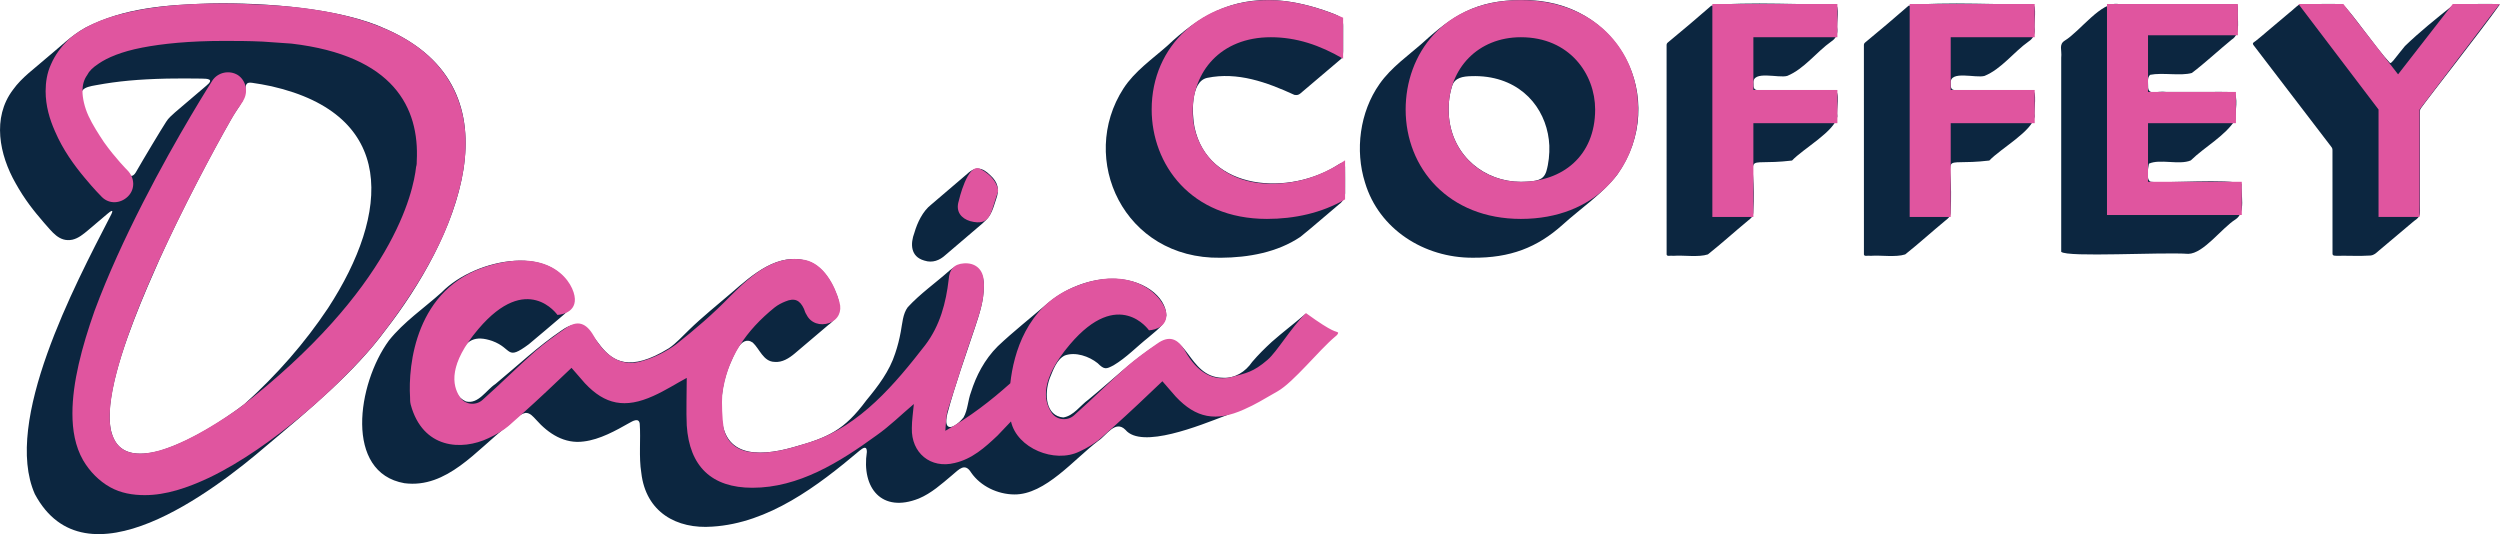 <?xml version="1.0" encoding="UTF-8" standalone="no"?>
<svg xmlns="http://www.w3.org/2000/svg" xmlns:xlink="http://www.w3.org/1999/xlink" xmlns:serif="http://www.serif.com/" width="100%" height="100%" viewBox="0 0 6159 1316" version="1.1" xml:space="preserve" style="fill-rule:evenodd;clip-rule:evenodd;stroke-linejoin:round;stroke-miterlimit:2;">
    <g transform="matrix(1,0,0,1,-695.085,-460.902)">
        <g transform="matrix(4.167,0,0,4.167,0,0)">
            <g transform="matrix(1,0,0,1,938.318,380.672)">
                <path d="M0,-84.218C-6.75,-78.434 -12.933,-73.831 -19.633,-67.926C-23.834,-64.042 -27.496,-60.444 -31.193,-56.103C-35.202,-50.216 -41.563,-46.168 -48.855,-46.744C-69.672,-47.112 -69.454,-76.918 -86.43,-67.011C-101.588,-57.565 -114.285,-45.013 -128.057,-33.765C-132.794,-30.405 -136.798,-24.152 -142.9,-23.252C-153.093,-24.134 -154.392,-36.729 -150.922,-46.34C-148.898,-51.164 -146.825,-57.559 -141.934,-59.923C-135.654,-62.171 -127.67,-59.426 -122.579,-55.362C-118.562,-51.368 -117.561,-51.78 -113.129,-54.105C-105.577,-58.597 -99.499,-65.053 -92.683,-70.471C-88.376,-74.346 -82.855,-77.644 -81.949,-83.567C-82.109,-94.464 -95.539,-105.934 -115.781,-105.251C-122.311,-104.946 -129.052,-103.401 -134.802,-101.048C-141.313,-98.526 -147.453,-94.739 -152.798,-90.186C-162.358,-81.933 -172.415,-74.063 -181.626,-65.331C-189.501,-57.474 -194.443,-47.76 -197.406,-38.343C-199.333,-33.28 -199.273,-27.817 -201.854,-23.256C-207.205,-16.676 -214.22,-13.994 -211.397,-25.527C-206.854,-42.687 -200.674,-59.601 -195.102,-76.452C-192.45,-84.44 -189.761,-92.473 -189.874,-101.021C-189.319,-113.39 -201.369,-117.91 -210.249,-110.01C-218.363,-102.806 -227.493,-96.417 -234.828,-88.448C-237.819,-84.447 -238.023,-78.732 -238.96,-73.934C-239.757,-69.598 -240.816,-65.327 -242.247,-61.163C-245.587,-50.658 -252.386,-41.737 -259.294,-33.399C-272.414,-15.698 -281.805,-11.36 -302.747,-5.594C-323.927,0.384 -345.917,0.113 -344.852,-28.25C-345.298,-36.902 -343.577,-45.674 -340.426,-53.727C-338.045,-58.576 -333.836,-72.551 -326.492,-67.545C-322.42,-63.851 -320.275,-56.292 -313.615,-56.106C-309.073,-55.659 -304.999,-58.264 -301.661,-61.073C-295.08,-66.616 -288.392,-72.298 -281.832,-77.888C-275.879,-82.121 -273.898,-88.983 -276.807,-95.703C-279.928,-104.28 -285.574,-112.905 -293.97,-115.675C-311.407,-121.14 -326.63,-107.727 -338.885,-97.094C-347.434,-89.736 -356.118,-82.843 -364.258,-74.912C-368.104,-71.241 -371.637,-67.21 -376.04,-64.181C-423.104,-35.19 -414.84,-92.42 -439.639,-74.636C-453.607,-65.168 -465.684,-53.716 -478.625,-43.02C-484.05,-39.501 -488.721,-30.869 -496.101,-32.739C-505.801,-37.283 -504.498,-49.665 -500.036,-59.418C-496.082,-69.375 -490.471,-71.871 -480.525,-68.5C-468.28,-64.047 -472.506,-56.436 -458.879,-66.534C-452.14,-72.097 -445.523,-77.832 -438.902,-83.426C-435.438,-86.231 -431.997,-90.469 -432.595,-95.056C-441.014,-127.11 -490.321,-117.786 -510.375,-97.253C-520.826,-87.859 -532.693,-79.862 -541.565,-68.772C-560.405,-43.051 -567.981,9.383 -532.403,15.615C-507.265,18.86 -489.768,-4.058 -471.787,-17.989C-468.367,-20.496 -465.204,-25.099 -460.872,-25.941C-458.154,-26.128 -456.293,-23.721 -454.567,-21.913C-447.261,-13.653 -437.732,-7.482 -426.367,-9.064C-416.846,-10.197 -407.362,-15.53 -399.466,-19.999C-397.508,-21.081 -393.881,-23.31 -393.294,-19.639C-392.616,-10.151 -393.898,-0.006 -392.36,9.487C-389.681,32.811 -371.387,42.892 -350.257,41.279C-317.094,39.188 -288.118,17.351 -263.319,-3.617C-261.379,-5.231 -258.932,-6.795 -259.006,-2.889C-262.242,18.452 -250.239,33.435 -228.233,24.645C-220.828,21.53 -214.829,16.089 -208.744,10.986C-204.457,7.371 -201.066,3.311 -197.36,9.325C-191.827,17.393 -181.639,22.197 -171.866,22.259C-153.505,22.495 -136.279,1.156 -122.099,-9.506C-117.411,-12.562 -112.123,-21.999 -106.133,-15.946C-96.541,-4.424 -62.252,-18.499 -46.746,-24.417C-27.96,-30.776 -87.368,-44.426 -68.31,-39.933C-20.788,-28.73 4.785,-88.491 0,-84.218" style="fill:rgb(12,38,64);fill-rule:nonzero;"></path>
            </g>
            <g transform="matrix(1,0,0,1,1065.93,154.419)">
                <path d="M0,63.678C-21.182,63.674 -39.988,48.679 -42.375,26.076C-43.057,19.82 -42.546,13.186 -40.685,7.286C-39.202,2.007 -34.109,1.324 -29.127,1.211C-26.098,1.095 -22.911,1.255 -19.831,1.677C3.579,5.009 16.024,23.322 16.866,42.26C17.047,47.216 16.473,52.876 15.103,57.459C14.656,58.856 14.015,60.068 13.073,60.967C10.238,63.671 4.402,63.523 0.213,63.679L0,63.678ZM-0.028,-43.749C-26.321,-43.723 -40.469,-34.461 -57.709,-18.749C-66.564,-10.885 -76.595,-4.059 -83.52,5.849C-95.248,22.482 -98.094,45.116 -92.103,64.132C-83.863,91.749 -57.115,108.608 -28.601,108.561C-6.261,108.78 9.76,102.484 24.684,89.099C35.453,79.341 48.038,71.041 57.018,59.444C88.2,15.21 58.148,-45.102 0.219,-43.749L-0.028,-43.749Z" style="fill:rgb(12,38,64);fill-rule:nonzero;"></path>
            </g>
            <g transform="matrix(1,0,0,1,1178.43,259.939)">
                <path d="M0,-145.872C-8.383,-138.566 -17.045,-131.204 -25.633,-124.155C-26.377,-123.482 -26.314,-123.039 -26.304,-121.84C-26.328,-95.298 -26.301,-7.852 -26.289,1.198C-25.81,2.467 -24.624,1.64 -22.126,1.905C-16.309,1.455 -7.445,2.903 -1.893,1.081C6.121,-5.277 13.786,-12.244 21.684,-18.775C23.396,-20.166 24.855,-21.088 24.95,-23.581C27.059,-62.223 15.801,-50.634 47.854,-54.416C54.493,-61.476 73.502,-71.913 74.641,-80.571C73.912,-84.133 76.665,-95.697 72.803,-96.127C66.256,-96.145 40.937,-96.134 29.175,-96.137C25.223,-95.662 24.978,-97.199 25.048,-100.162C24.354,-108.007 39.942,-102.929 45.042,-104.464C55.054,-108.584 62.223,-118.548 71.137,-124.856C73.576,-126.422 74.808,-128.789 74.656,-131.836C73.953,-135.266 76.462,-146.366 73.109,-146.955C63.993,-146.025 17.868,-148.775 0.073,-145.934L0,-145.872Z" style="fill:rgb(12,38,64);fill-rule:nonzero;"></path>
            </g>
            <g transform="matrix(1,0,0,1,1295.08,259.939)">
                <path d="M0,-145.872C-8.383,-138.566 -17.045,-131.204 -25.633,-124.155C-26.377,-123.482 -26.314,-123.039 -26.304,-121.84C-26.328,-95.298 -26.301,-7.852 -26.289,1.198C-25.81,2.467 -24.624,1.64 -22.126,1.905C-16.309,1.455 -7.445,2.903 -1.893,1.081C6.121,-5.277 13.786,-12.244 21.684,-18.775C23.396,-20.166 24.855,-21.088 24.95,-23.581C27.06,-62.223 15.802,-50.634 47.855,-54.416C54.493,-61.476 73.502,-71.913 74.641,-80.571C73.912,-84.133 76.666,-95.697 72.803,-96.127C66.257,-96.145 40.937,-96.134 29.176,-96.137C25.223,-95.662 24.979,-97.199 25.048,-100.162C24.354,-108.007 39.942,-102.929 45.042,-104.464C55.054,-108.584 62.223,-118.548 71.137,-124.856C73.576,-126.422 74.809,-128.789 74.656,-131.836C73.953,-135.266 76.463,-146.366 73.109,-146.955C63.993,-146.025 17.868,-148.775 0.073,-145.934L0,-145.872Z" style="fill:rgb(12,38,64);fill-rule:nonzero;"></path>
            </g>
            <g transform="matrix(1,0,0,1,1437.34,166.794)">
                <path d="M0,40.555C6.472,37.612 17.969,41.527 24.684,38.656C33.079,30.481 44.935,24.289 51.112,14.5C50.943,9.875 52.915,1.111 50.115,-1.77C43.763,-1.958 23.598,-1.772 10.211,-1.836C4.704,-2.609 0.005,0.304 -0.508,-4.335C-0.426,-6.822 -1.253,-10.428 0.68,-11.958C7.828,-13.396 18.895,-11.172 25.343,-13.049C33.446,-19.202 40.974,-26.315 48.887,-32.776C54.633,-36.214 51.959,-45.391 52.526,-50.528C52.5,-51.895 52.483,-54.065 51.396,-53.786C33.472,-53.828 -2.945,-53.808 -18.099,-53.811C-28.275,-55.532 -40.617,-37.804 -49.801,-32.176C-53.505,-29.859 -51.389,-26.595 -51.911,-22.095C-51.906,2.107 -51.915,61.743 -51.911,92.689C-48.369,96.087 7.234,92.772 23.22,93.898C32.185,93.785 43.007,78.616 51.198,73.487C57.414,69.408 54.201,58.665 54.684,52.441C48.083,49.356 8.296,52.291 0.951,51.255C-1.88,50.035 -0.499,43.162 -0.059,40.653L0,40.555Z" style="fill:rgb(12,38,64);fill-rule:nonzero;"></path>
            </g>
            <g transform="matrix(1,0,0,1,1616.95,260.863)">
                <path d="M0,-147.106C-9.641,-139.419 -19.437,-131.575 -28.313,-123.009C-30.393,-120.59 -33.293,-116.702 -35.081,-114.546C-36.032,-113.413 -36.614,-112.897 -37.119,-113.014C-45.55,-121.878 -59.23,-142.235 -65.078,-147.592C-70.833,-148.349 -80.613,-147.652 -87.24,-147.877C-88.533,-147.879 -90.429,-147.752 -91.183,-147.304C-93.11,-145.969 -94.804,-144.1 -96.724,-142.675C-101.04,-139.007 -105.357,-135.372 -109.708,-131.739C-111.965,-129.84 -114.195,-127.853 -116.524,-126.053C-117.452,-125.321 -118.832,-124.914 -117.843,-123.595C-116.557,-121.894 -113.672,-118.14 -109.964,-113.289C-97.648,-97.212 -80.747,-75.085 -71.949,-63.595C-71.185,-62.662 -71.127,-62.16 -71.145,-61.034C-71.118,-53.387 -71.184,-15.869 -71.122,-0.276C-71.14,1.192 -69.393,0.902 -68.283,0.973C-63.737,0.833 -54.248,1.243 -48.702,0.816C-46.471,0.582 -45.339,-0.678 -43.778,-2.025C-36.824,-7.887 -29.859,-13.757 -22.897,-19.61C-18.645,-22.413 -19.458,-23.683 -19.436,-28.852C-19.439,-42.347 -19.434,-67.94 -19.436,-82.54C-19.35,-84.616 -19.751,-85.166 -18.676,-86.501C-13.387,-93.879 17.001,-132.358 27.793,-147.622C22.19,-148.348 11.027,-147.642 4.38,-147.877C2.914,-147.863 1.389,-147.787 0.116,-147.163L0,-147.106Z" style="fill:rgb(12,38,64);fill-rule:nonzero;"></path>
            </g>
            <g transform="matrix(1,0,0,1,242.319,357.506)">
                <path d="M0,-144.238C-10.788,-156.337 -22.266,-169.711 -26.832,-185.743C-29.155,-193.898 -26.447,-195.26 -18.514,-196.581C-5.891,-198.902 6.192,-200.04 23.304,-200.433C30.152,-200.554 36.913,-200.541 43.588,-200.435C47.297,-200.403 51.355,-200.195 46.445,-196.206C40.319,-190.965 34.039,-185.706 27.947,-180.446C26.026,-178.693 23.999,-177.014 22.738,-174.916C19.73,-170.289 9.305,-152.912 5.164,-145.661C4.015,-143.477 2.176,-141.541 0.082,-144.144L0,-144.238ZM70.678,-197.603C71.296,-198.057 72.279,-198.088 73.469,-197.949C76.93,-197.451 81.11,-196.764 85.045,-195.885C158.983,-178.991 155.287,-121.347 118.435,-64.744C104.68,-44.123 88.25,-25.318 68.886,-7.887C54.215,3.318 35.915,14.449 19.025,19.583C-38.148,34.928 1.679,-54.842 18.865,-93.815C31.902,-122.586 49.672,-156.406 61.381,-176.822C63.977,-181.66 68.156,-185.986 69.308,-191.453C69.81,-194.084 69.309,-196.357 70.595,-197.539L70.678,-197.603ZM82.428,16.31C107.32,-4.635 134.374,-27.162 152.43,-51.786C192.646,-103.308 234.983,-193.698 152.443,-229.821C126.675,-241.838 81.945,-245.515 49.004,-244.855C22.268,-244.03 -1.897,-242.297 -24.776,-230.649C-33.562,-225.84 -40.544,-218.67 -48.276,-212.389C-54.993,-206.444 -62.578,-201.22 -67.869,-193.788C-80.352,-177.25 -75.844,-155.344 -66.307,-138.605C-60.982,-129.032 -55.748,-122.456 -49.488,-115.203C-44.874,-110.168 -40.664,-103.561 -32.735,-105.184C-29.149,-106.003 -26.238,-108.45 -23.476,-110.756C-19.685,-113.962 -15.813,-117.267 -12.05,-120.439C-7.59,-124.242 -9.183,-121.117 -10.582,-118.488C-31.271,-78.366 -73.911,2.25 -54.921,45.189C-24.989,101.277 50.474,43.78 82.27,16.445L82.428,16.31Z" style="fill:rgb(12,38,64);fill-rule:nonzero;"></path>
            </g>
            <g transform="matrix(1,0,0,1,713.375,210.173)">
                <path d="M0,54.512C4.707,56.045 8.966,54.381 12.367,51.236C19.227,45.408 26.14,39.485 33.003,33.632C35.199,31.765 37.41,29.776 38.872,27.287C40.433,24.624 41.344,21.289 42.327,18.299C44.469,12.557 43.525,8.264 39.009,4.114C34.386,-0.497 30.331,-1.533 25.281,3.205C18.157,9.272 11.065,15.319 3.968,21.402C-1.056,25.293 -4.254,32.157 -5.931,37.928C-8.464,44.606 -8.273,52.13 -0.208,54.45L0,54.512Z" style="fill:rgb(12,38,64);fill-rule:nonzero;"></path>
            </g>
            <g transform="matrix(1,0,0,1,888.543,109.743)">
                <path d="M0,153.254C16.384,153.147 33.415,150.09 47.053,140.921C54.789,134.73 62.221,128.081 69.792,121.775C72.421,119.902 73.728,117.269 73.526,114.002C73.523,109.945 73.573,103.191 73.498,99.6C73.448,97.062 72.544,96.381 69.927,97.939C40.967,116.94 -7.742,113.774 -15.531,75.995C-17.023,68.242 -17.983,49.025 -8.001,46.897C9.931,43.21 27.14,49.438 43.515,56.946C45.019,57.241 45.979,56.983 46.951,56.215C55.087,49.29 63.282,42.377 71.406,35.464C72.195,34.532 72.352,32.507 72.366,31.102C72.392,27.234 72.374,20.55 72.375,16.376C72.36,14.884 72.32,13.337 71.563,12.09C70.638,10.435 67.708,9.396 65.598,8.587C53.963,4.21 43.038,1.702 33.27,1.078C6.225,-0.817 -13.313,10.63 -31.563,27.904C-40.626,35.903 -50.857,42.928 -57.476,53.101C-84.476,94.734 -57.377,154.071 -0.237,153.251L0,153.254Z" style="fill:rgb(12,38,64);fill-rule:nonzero;"></path>
            </g>
            <g transform="matrix(1,0,0,1,740.36,208.077)">
                <path d="M0,33.269C5.941,34.854 9.902,34.062 12.278,28.517C13.07,26.932 15.447,18.615 16.239,16.634C16.635,15.842 16.635,14.654 16.239,13.466C15.447,11.089 13.466,6.336 5.941,2.375C-1.584,-1.585 -6.733,21.387 -6.733,21.387C-8.714,27.724 -5.149,31.685 0,33.269" style="fill:rgb(224,85,159);fill-rule:nonzero;"></path>
            </g>
            <g transform="matrix(1,0,0,1,938.888,359.682)">
                <path d="M0,-63.986C-9.363,-54.591 -17.046,-41.223 -22.672,-36.349C-31.214,-28.95 -35.743,-28.427 -42.872,-26.448C-54.358,-22.882 -64.26,-28.824 -71.389,-41.498C-75.746,-49.024 -80.895,-51.004 -88.024,-45.855C-94.361,-41.498 -100.303,-37.141 -105.848,-32.388C-116.541,-22.882 -126.443,-12.981 -137.137,-3.475C-141.098,0.089 -147.831,-0.703 -150.604,-5.456C-154.96,-12.189 -157.337,-24.467 -139.513,-45.459C-110.6,-79.521 -92.777,-53.776 -92.777,-53.776C-92.777,-53.776 -82.083,-54.173 -82.479,-63.282C-82.875,-72.392 -101.887,-94.967 -138.721,-78.729C-164.862,-67.243 -172.784,-40.706 -174.764,-22.487C-186.25,-12.189 -198.528,-2.683 -213.183,5.634C-212.787,0.486 -212.787,-3.475 -211.599,-7.04C-206.45,-23.279 -201.301,-39.518 -195.756,-55.361C-192.587,-64.867 -189.419,-73.976 -190.607,-84.274C-191.399,-90.215 -195.756,-93.78 -202.093,-93.383C-208.034,-92.988 -210.806,-89.819 -211.202,-83.878C-212.787,-70.015 -216.351,-56.549 -225.065,-45.063C-242.888,-22.09 -263.484,2.466 -292.001,11.971C-303.487,15.536 -314.973,19.496 -327.251,18.309C-336.361,17.516 -342.698,12.368 -344.283,3.654C-345.075,-1.099 -345.471,-11.001 -345.075,-15.754C-342.302,-37.538 -330.816,-53.776 -314.181,-67.243C-312.201,-68.827 -309.824,-70.015 -307.844,-70.807C-302.299,-73.184 -299.13,-71.599 -296.754,-66.451C-296.358,-65.262 -295.962,-64.074 -295.17,-62.886C-292.793,-58.133 -287.248,-56.153 -281.703,-58.133C-276.554,-60.114 -274.178,-64.867 -275.762,-70.412C-278.535,-80.71 -285.268,-92.988 -295.962,-95.364C-313.785,-98.928 -327.647,-86.65 -340.322,-73.976C-350.224,-63.678 -361.314,-54.173 -372.404,-45.459C-378.345,-41.102 -385.474,-37.538 -392.603,-35.557C-404.089,-31.993 -413.991,-37.933 -421.12,-50.608C-425.477,-58.133 -430.626,-60.114 -437.755,-54.965C-444.092,-50.608 -450.034,-46.251 -455.579,-41.498C-466.272,-31.993 -476.174,-22.09 -486.868,-12.585C-490.829,-9.02 -497.562,-9.812 -500.335,-14.565C-504.691,-21.298 -507.068,-33.577 -489.245,-54.569C-460.331,-88.631 -442.508,-62.886 -442.508,-62.886C-442.508,-62.886 -431.814,-63.282 -432.21,-72.392C-432.606,-81.502 -445.677,-103.286 -483.7,-91.799C-526.475,-78.729 -530.832,-33.18 -529.644,-14.17C-529.644,-12.585 -529.644,-11.397 -529.248,-9.812C-522.119,16.328 -499.146,17.516 -483.303,9.992C-478.947,8.011 -474.194,5.239 -470.629,2.07C-460.727,-6.644 -451.222,-15.357 -441.716,-24.467C-439.34,-26.843 -436.567,-29.22 -434.191,-31.596C-431.022,-28.032 -428.646,-25.259 -426.269,-22.487C-414.387,-9.812 -402.505,-7.436 -385.87,-14.962C-378.741,-18.13 -372.007,-22.487 -366.066,-25.655C-366.066,-18.13 -366.462,-5.059 -366.066,2.466C-364.482,26.626 -351.412,39.3 -327.251,39.3C-299.922,39.3 -275.762,24.249 -253.978,8.407C-246.057,2.862 -239.323,-3.872 -231.798,-10.209C-232.194,-5.456 -232.986,-0.703 -232.986,4.05C-233.382,18.704 -221.896,28.21 -207.638,24.646C-197.34,22.269 -189.815,15.536 -182.289,8.407C-179.517,5.634 -177.14,2.862 -174.368,0.089C-170.803,15.932 -148.623,25.042 -133.969,17.912C-129.612,15.932 -124.859,13.16 -121.294,9.992C-111.392,1.278 -101.887,-7.436 -92.381,-16.546C-90.005,-18.923 -87.232,-21.298 -84.856,-23.675C-81.687,-20.11 -79.311,-17.338 -76.934,-14.565C-65.052,-1.891 -53.17,0.486 -36.535,-7.04C-29.406,-10.209 -26.211,-12.331 -16.731,-17.734C-7.252,-23.136 7.798,-42.143 17.304,-50.065C17.986,-50.633 19.044,-51.368 19.044,-52.463C17.494,-53.611 16.928,-51.675 0,-63.986" style="fill:rgb(224,85,159);fill-rule:nonzero;"></path>
            </g>
            <g transform="matrix(1,0,0,1,435.781,351.059)">
                <path d="M0,-186.155C-6.733,-200.809 -19.011,-213.088 -37.627,-221.801C-56.242,-230.515 -80.403,-236.06 -112.88,-237.644C-121.594,-238.041 -129.515,-238.436 -137.041,-238.436C-156.052,-238.436 -171.895,-237.248 -184.965,-234.872C-204.769,-231.307 -218.632,-225.762 -228.533,-217.049C-232.89,-212.692 -236.455,-207.939 -238.831,-202.394C-241.208,-197.245 -242,-191.7 -242,-186.551C-242,-177.838 -239.623,-169.916 -236.455,-162.787C-231.702,-151.697 -224.969,-142.587 -219.028,-135.458C-213.483,-128.724 -209.126,-124.368 -208.73,-123.971C-204.373,-119.615 -197.64,-120.011 -193.283,-124.368C-188.926,-128.724 -189.322,-135.458 -193.679,-139.814C-193.679,-139.814 -200.808,-146.944 -207.542,-156.45C-210.71,-161.203 -214.275,-166.748 -216.651,-171.896C-219.028,-177.046 -220.216,-182.591 -220.216,-186.551C-220.216,-190.116 -219.424,-193.284 -217.443,-196.056C-216.255,-198.433 -214.275,-200.414 -210.71,-202.79C-205.561,-206.354 -197.244,-209.92 -184.965,-212.296C-172.687,-214.673 -156.844,-216.257 -136.645,-216.257C-129.515,-216.257 -121.99,-216.257 -113.673,-215.86C-107.731,-215.465 -102.186,-215.068 -96.641,-214.673C-36.043,-207.543 -20.992,-176.649 -22.576,-145.359C-22.576,-144.172 -22.576,-142.983 -22.972,-141.795C-24.556,-127.14 -36.439,-69.71 -127.535,0.791C-161.993,24.951 -194.867,38.417 -202.393,17.03C-202.393,16.634 -202.393,16.634 -202.789,16.238C-215.463,-24.954 -132.684,-169.124 -132.684,-169.124C-130.308,-173.085 -128.723,-175.857 -127.139,-177.838C-126.347,-179.026 -125.951,-179.818 -125.555,-180.214C-125.159,-180.61 -125.159,-181.006 -125.159,-181.006C-121.99,-186.155 -123.574,-192.888 -128.327,-196.056C-133.476,-199.225 -140.209,-197.641 -143.378,-192.888C-143.378,-192.888 -163.974,-160.806 -184.569,-120.407C-194.867,-100.208 -205.165,-78.027 -213.086,-56.639C-220.612,-35.252 -226.157,-14.259 -226.157,3.959C-226.157,13.862 -224.573,23.366 -219.82,31.685C-215.859,38.417 -210.314,43.962 -203.977,47.528C-197.64,51.092 -190.51,52.281 -183.381,52.281C-170.707,52.281 -158.033,47.923 -145.358,41.983C-126.347,32.872 -106.939,19.01 -89.908,4.751C-72.877,-9.507 -58.223,-24.557 -48.717,-35.648C-43.964,-41.589 -30.497,-58.224 -17.823,-80.008C-11.486,-91.097 -5.545,-102.98 -1.188,-116.051C3.169,-128.724 6.337,-142.191 6.337,-155.658C6.337,-166.351 4.357,-176.649 0,-186.155" style="fill:rgb(224,85,159);fill-rule:nonzero;"></path>
            </g>
            <g transform="matrix(1,0,0,1,960.886,229.638)">
                <path d="M0,-108.571L0,-84.316C-13.86,-92.401 -27.72,-97.021 -42.735,-97.021C-72.766,-97.021 -88.936,-76.231 -88.936,-53.131C-88.936,-30.03 -71.61,-10.395 -42.735,-10.395C-26.565,-10.395 -12.705,-15.015 1.155,-24.256L1.155,-1.155C-12.705,6.93 -28.875,10.395 -45.045,10.395C-90.091,10.395 -113.191,-21.945 -113.191,-54.286C-113.191,-92.401 -83.16,-118.966 -43.89,-118.966C-31.185,-118.966 -16.17,-115.501 0,-108.571" style="fill:rgb(224,85,159);fill-rule:nonzero;"></path>
            </g>
            <g transform="matrix(1,0,0,1,1023.26,175.353)">
                <path d="M0,-0.001C0,25.409 19.635,42.734 42.735,42.734C66.991,42.734 86.626,27.72 86.626,-0.001C86.626,-20.791 71.611,-42.736 42.735,-42.736C17.325,-42.736 0,-24.256 0,-0.001M112.036,-0.001C112.036,34.649 86.626,64.68 42.735,64.68C0,64.68 -25.41,34.649 -25.41,-0.001C-25.41,-32.341 -3.465,-64.681 42.735,-64.681C85.471,-64.681 112.036,-35.806 112.036,-0.001" style="fill:rgb(224,85,159);fill-rule:nonzero;"></path>
            </g>
            <g transform="matrix(1,0,0,1,1253.1,238.878)">
                <path d="M0,-125.896L0,-106.261L-49.665,-106.261L-49.665,-75.076L0,-75.076L0,-55.441L-49.665,-55.441L-49.665,0L-73.921,0L-73.921,-125.896L0,-125.896Z" style="fill:rgb(224,85,159);fill-rule:nonzero;"></path>
            </g>
            <g transform="matrix(1,0,0,1,1369.76,238.878)">
                <path d="M0,-125.896L0,-106.261L-49.665,-106.261L-49.665,-75.076L0,-75.076L0,-55.441L-49.665,-55.441L-49.665,0L-73.921,0L-73.921,-125.896L0,-125.896Z" style="fill:rgb(224,85,159);fill-rule:nonzero;"></path>
            </g>
            <g transform="matrix(1,0,0,1,1489.88,237.723)">
                <path d="M0,-124.741L0,-106.261L-53.13,-106.261L-53.13,-72.765L-1.155,-72.765L-1.155,-54.286L-53.13,-54.286L-53.13,-19.636L2.31,-19.636L2.31,0L-77.385,0L-77.385,-124.741L0,-124.741Z" style="fill:rgb(224,85,159);fill-rule:nonzero;"></path>
            </g>
            <g transform="matrix(1,0,0,1,1552.25,238.878)">
                <path d="M0,-125.896L32.34,-84.316L64.681,-125.896L92.401,-125.896L45.045,-63.526L45.045,0L20.79,0L20.79,-63.526L-26.565,-125.896L0,-125.896Z" style="fill:rgb(224,85,159);fill-rule:nonzero;"></path>
            </g>
        </g>
    </g>
</svg>
